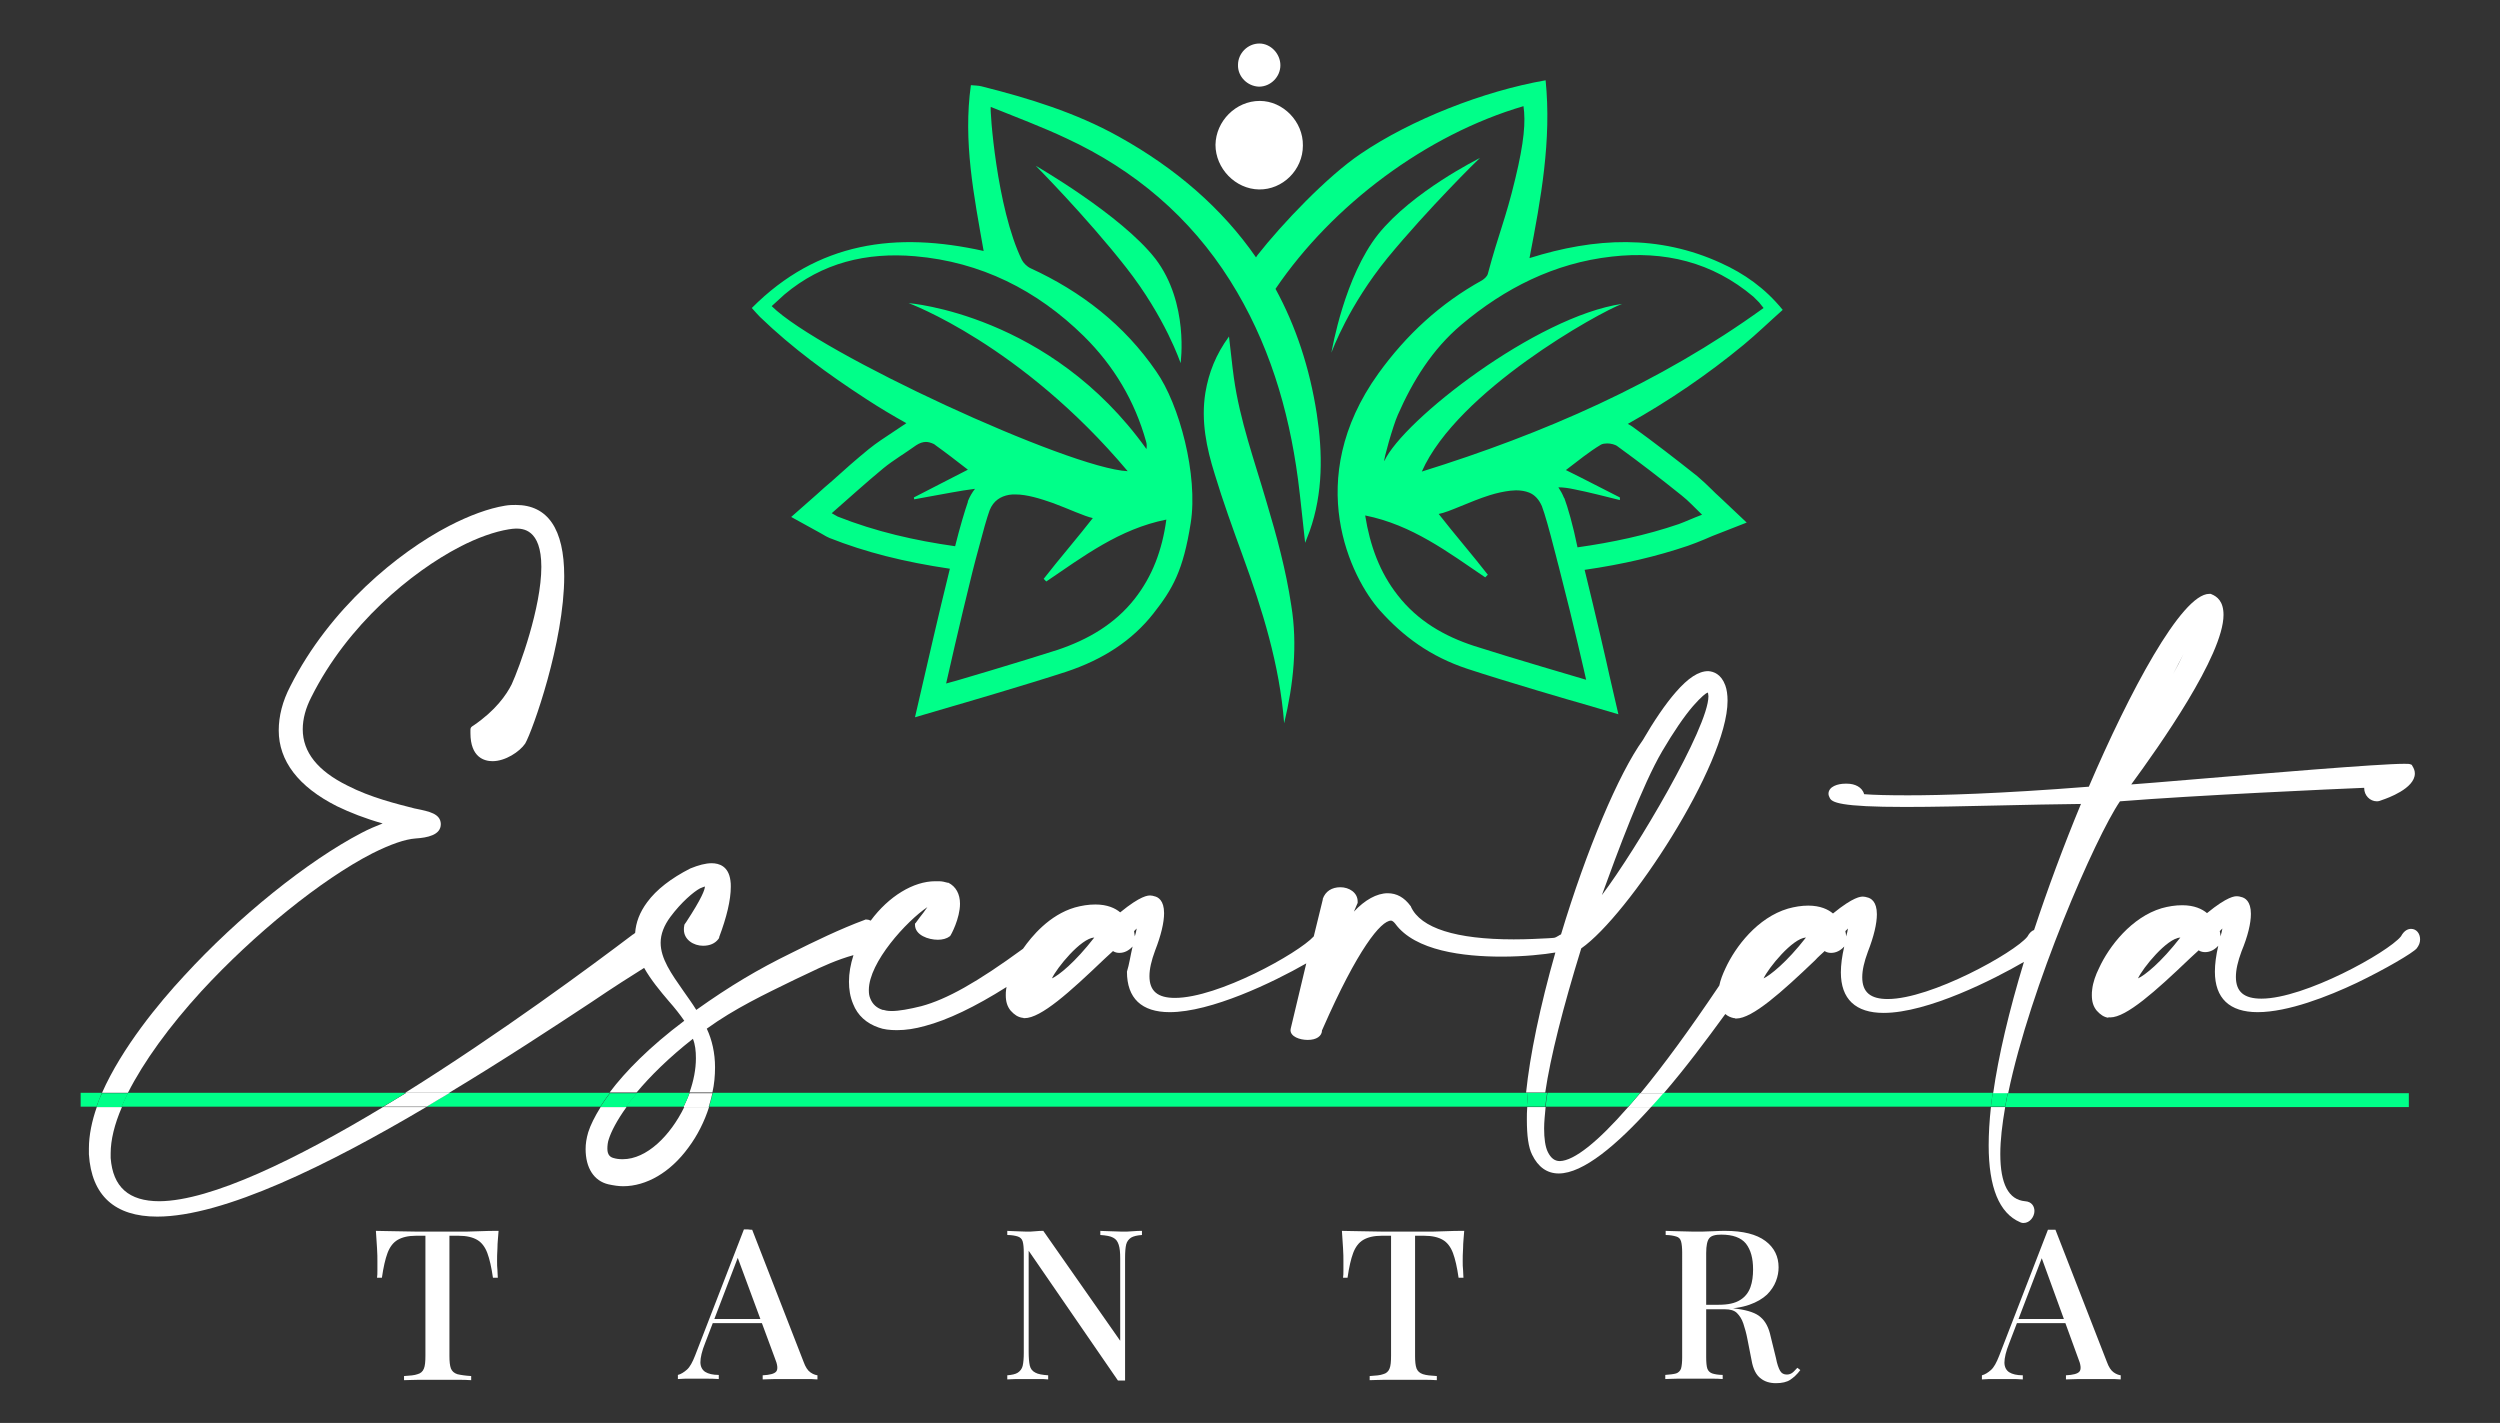 <?xml version="1.0" encoding="utf-8"?>
<!-- Generator: Adobe Illustrator 25.0.1, SVG Export Plug-In . SVG Version: 6.00 Build 0)  -->
<svg version="1.1" id="Layer_1" xmlns="http://www.w3.org/2000/svg" xmlns:xlink="http://www.w3.org/1999/xlink" x="0px" y="0px"
	 viewBox="0 0 666.4 379.3" style="enable-background:new 0 0 666.4 379.3;" xml:space="preserve">
<rect x="0" y="0" width="666.4" height="379.3" fill="#333333" stroke="none"/>
<style type="text/css">
	.st0{fill:#FFFFFF;}
	.st1{fill:#00FF89;}
</style>
<g>
	<path class="st0" d="M132.9,328.1c-0.1,1.6-0.3,3.1-0.3,4.6c-0.1,1.5-0.1,2.6-0.1,3.4c0,0.9,0,1.7,0.1,2.5c0,0.8,0.1,1.5,0.1,2
		h-1.3c-0.4-2.8-0.9-5-1.5-6.6c-0.6-1.6-1.5-2.8-2.7-3.5c-1.2-0.7-2.8-1.1-5-1.1h-2.4v32c0,1.5,0.1,2.6,0.4,3.4
		c0.3,0.7,0.8,1.2,1.7,1.5c0.8,0.2,2.1,0.4,3.7,0.5v1.1c-1-0.1-2.4-0.1-4-0.1c-1.6,0-3.3,0-5,0c-1.8,0-3.5,0-5.1,0
		c-1.6,0-2.9,0.1-3.8,0.1v-1.1c1.6-0.1,2.8-0.2,3.6-0.5c0.8-0.2,1.4-0.7,1.7-1.5c0.3-0.7,0.4-1.9,0.4-3.4v-32h-2.5
		c-2.1,0-3.7,0.4-4.9,1.1c-1.2,0.7-2.1,1.9-2.7,3.5c-0.6,1.6-1.1,3.8-1.5,6.6h-1.3c0.1-0.6,0.1-1.2,0.1-2c0-0.8,0-1.6,0-2.5
		c0-0.8,0-1.9-0.1-3.4c-0.1-1.5-0.2-3-0.3-4.6c1.6,0,3.4,0.1,5.3,0.1s3.8,0.1,5.8,0.1c1.9,0,3.7,0,5.3,0c1.6,0,3.3,0,5.2,0
		c1.9,0,3.8,0,5.8-0.1C129.6,328.1,131.4,328.1,132.9,328.1z"/>
	<path class="st0" d="M200.5,327.8l13.7,35.2c0.5,1.4,1.1,2.3,1.8,2.8c0.7,0.5,1.3,0.7,1.9,0.8v1.1c-0.9-0.1-2-0.1-3.2-0.1
		c-1.2,0-2.4,0-3.7,0c-1.6,0-3,0-4.4,0c-1.3,0-2.4,0.1-3.3,0.1v-1.1c1.9-0.1,3.1-0.4,3.6-1c0.5-0.6,0.4-1.8-0.4-3.7l-10.1-27.3
		l0.9-1l-9.3,24.3c-0.9,2.2-1.3,4-1.3,5.2c0,1.2,0.5,2.1,1.3,2.6c0.8,0.5,2,0.8,3.6,0.8v1.1c-1.1-0.1-2.3-0.1-3.4-0.1
		c-1.1,0-2.2,0-3.2,0c-0.9,0-1.7,0-2.4,0c-0.7,0-1.3,0.1-1.9,0.1v-1.1c0.8-0.2,1.6-0.7,2.4-1.4c0.8-0.7,1.5-2,2.2-3.8l13-33.6
		c0.3,0,0.6,0,1,0C199.9,327.8,200.2,327.8,200.5,327.8z M206.4,351.6v1.1h-16.7l0.6-1.1H206.4z"/>
	<path class="st0" d="M304.4,328.1v1.1c-1.3,0.1-2.2,0.3-2.9,0.7c-0.6,0.4-1.1,1-1.3,1.8c-0.2,0.8-0.3,2-0.3,3.6V368
		c-0.3,0-0.6,0-0.9,0c-0.3,0-0.6,0-1,0l-23.8-34.6v26.9c0,1.6,0.1,2.8,0.3,3.7c0.2,0.9,0.7,1.5,1.5,1.9c0.7,0.4,1.9,0.6,3.4,0.7v1.1
		c-0.7-0.1-1.6-0.1-2.7-0.1c-1.1,0-2.1,0-3.1,0c-0.9,0-1.9,0-2.8,0c-0.9,0-1.7,0.1-2.3,0.1v-1.1c1.2-0.1,2.2-0.3,2.8-0.7
		c0.6-0.4,1.1-1,1.3-1.8c0.2-0.9,0.3-2,0.3-3.5V334c0-1.4-0.1-2.4-0.3-3.1c-0.2-0.7-0.7-1.1-1.3-1.3c-0.6-0.2-1.6-0.4-2.8-0.4v-1.1
		c0.6,0,1.4,0.1,2.3,0.1c0.9,0,1.9,0.1,2.8,0.1c0.8,0,1.6,0,2.4-0.1s1.5-0.1,2.1-0.1l20.5,29.3v-21.9c0-1.6-0.1-2.8-0.4-3.7
		s-0.7-1.5-1.5-1.9c-0.7-0.4-1.9-0.6-3.4-0.7v-1.1c0.7,0,1.6,0.1,2.7,0.1s2.2,0.1,3.1,0.1c0.9,0,1.9,0,2.8-0.1
		C303,328.1,303.8,328.1,304.4,328.1z"/>
	<path class="st0" d="M390.3,328.1c-0.1,1.6-0.3,3.1-0.3,4.6c-0.1,1.5-0.1,2.6-0.1,3.4c0,0.9,0,1.7,0.1,2.5c0,0.8,0.1,1.5,0.1,2
		h-1.3c-0.4-2.8-0.9-5-1.5-6.6c-0.6-1.6-1.5-2.8-2.7-3.5c-1.2-0.7-2.8-1.1-5-1.1h-2.4v32c0,1.5,0.1,2.6,0.4,3.4
		c0.3,0.7,0.8,1.2,1.7,1.5s2.1,0.4,3.7,0.5v1.1c-1-0.1-2.4-0.1-4-0.1c-1.6,0-3.3,0-5,0c-1.8,0-3.5,0-5.1,0c-1.6,0-2.9,0.1-3.8,0.1
		v-1.1c1.6-0.1,2.8-0.2,3.6-0.5c0.8-0.2,1.4-0.7,1.7-1.5c0.3-0.7,0.4-1.9,0.4-3.4v-32h-2.5c-2.1,0-3.7,0.4-4.9,1.1
		c-1.2,0.7-2.1,1.9-2.7,3.5c-0.6,1.6-1.1,3.8-1.5,6.6H358c0.1-0.6,0.1-1.2,0.1-2c0-0.8,0-1.6,0-2.5c0-0.8,0-1.9-0.1-3.4
		c-0.1-1.5-0.2-3-0.3-4.6c1.6,0,3.4,0.1,5.3,0.1s3.8,0.1,5.8,0.1c1.9,0,3.7,0,5.3,0s3.3,0,5.2,0c1.9,0,3.8,0,5.8-0.1
		C387,328.1,388.8,328.1,390.3,328.1z"/>
	<path class="st0" d="M444,328.1c0.9,0,2,0.1,3.3,0.1c1.4,0,2.7,0.1,4.1,0.1c1.8,0,3.5,0,5.1-0.1s2.8-0.1,3.4-0.1
		c4.7,0,8.3,0.9,10.7,2.7c2.4,1.8,3.5,4.2,3.5,7c0,1.2-0.2,2.4-0.7,3.7c-0.5,1.3-1.3,2.5-2.4,3.6c-1.2,1.1-2.7,2-4.7,2.7
		c-2,0.7-4.5,1.1-7.6,1.1h-5.4v-1.1h4.8c2.5,0,4.4-0.4,5.8-1.3c1.3-0.8,2.2-2,2.7-3.4c0.5-1.4,0.7-3,0.7-4.7c0-3-0.6-5.2-1.9-6.9
		c-1.3-1.6-3.5-2.4-6.6-2.4c-1.6,0-2.7,0.3-3.2,1c-0.5,0.6-0.8,1.9-0.8,3.9v27.8c0,1.3,0.1,2.4,0.3,3s0.7,1.1,1.3,1.3
		c0.6,0.2,1.6,0.4,2.8,0.4v1.1c-0.9-0.1-2-0.1-3.4-0.1c-1.4,0-2.8,0-4.2,0c-1.6,0-3,0-4.4,0c-1.4,0-2.5,0.1-3.3,0.1v-1.1
		c1.3-0.1,2.2-0.2,2.9-0.4c0.6-0.2,1.1-0.7,1.3-1.3c0.2-0.7,0.3-1.7,0.3-3V334c0-1.4-0.1-2.4-0.3-3.1c-0.2-0.7-0.6-1.1-1.3-1.3
		c-0.7-0.2-1.6-0.4-2.8-0.4V328.1z M453.5,348c1.9,0.1,3.4,0.2,4.6,0.3c1.2,0.1,2.1,0.2,2.9,0.3c0.8,0.1,1.5,0.2,2.2,0.3
		c2.8,0.4,4.9,1.1,6.1,2.2c1.3,1.1,2.2,2.8,2.7,5.2l1.4,5.7c0.3,1.6,0.7,2.7,1.1,3.4c0.4,0.7,1,1,1.8,1c0.6,0,1.1-0.2,1.5-0.5
		c0.4-0.3,0.8-0.8,1.3-1.3l0.8,0.6c-0.9,1.2-1.8,2-2.7,2.6c-0.9,0.6-2.2,0.9-3.8,0.9c-1.6,0-3-0.4-4.1-1.3c-1.1-0.8-2-2.4-2.4-4.8
		l-1.1-5.6c-0.3-1.6-0.7-3-1.1-4.2c-0.4-1.2-1-2.1-1.7-2.8c-0.7-0.7-1.8-1-3.2-1h-6.1L453.5,348z"/>
	<path class="st0" d="M547.9,327.8l13.7,35.2c0.5,1.4,1.1,2.3,1.8,2.8c0.7,0.5,1.3,0.7,1.9,0.8v1.1c-0.9-0.1-2-0.1-3.2-0.1
		c-1.2,0-2.4,0-3.7,0c-1.6,0-3,0-4.4,0c-1.3,0-2.4,0.1-3.3,0.1v-1.1c1.9-0.1,3.1-0.4,3.6-1c0.5-0.6,0.4-1.8-0.4-3.7L544,334.7l0.9-1
		l-9.3,24.3c-0.9,2.2-1.3,4-1.3,5.2c0,1.2,0.5,2.1,1.3,2.6s2,0.8,3.6,0.8v1.1c-1.1-0.1-2.3-0.1-3.4-0.1c-1.1,0-2.2,0-3.2,0
		c-0.9,0-1.7,0-2.4,0c-0.7,0-1.3,0.1-1.9,0.1v-1.1c0.8-0.2,1.6-0.7,2.4-1.4c0.8-0.7,1.5-2,2.2-3.8l13-33.6c0.3,0,0.6,0,1,0
		S547.6,327.8,547.9,327.8z M553.8,351.6v1.1h-16.7l0.6-1.1H553.8z"/>
</g>
<g>
	<g id="XMLID_5_">
		<g>
			<path class="st1" d="M534.5,295.1c0.2-1.2,0.5-2.5,0.7-3.7h106.9v3.7H534.5z"/>
			<path class="st0" d="M591.9,249.6c0.2-0.7,0.4-1.4,0.5-2.1c-0.2,0.2-0.5,0.5-0.7,0.7C591.8,248.7,591.9,249.2,591.9,249.6z
				 M562,271.3c-1.2-0.2-2.1-0.8-3.1-1.9c-0.9-1.1-1.3-2.4-1.3-4.1c0-0.5,0-1,0.1-1.6c0.2-1.8,0.9-3.8,1.8-5.6
				c2.7-5.9,8.7-13.6,16.7-16c1.8-0.5,3.6-0.8,5.5-0.8c3.2,0,5.3,1,6.6,2.1c5.5-4.5,7.4-4.5,8-4.5c0.4,0,0.8,0.1,1.1,0.2
				c1,0.2,2.6,1.1,2.6,4.5c0,2.5-0.8,5.9-2.5,10c-1,2.7-1.5,4.9-1.5,6.8c0,4,2.2,5.8,6.8,5.8c11.5,0,33.7-12.3,37.2-16.6
				c0.9-1.7,2-2,2.7-2c1.4,0,2.4,1.2,2.4,2.8c0,0.9-0.3,1.6-0.9,2.4c-1,1.2-8.3,5.5-16,9.2c-7.6,3.6-18.3,7.8-26.4,7.8
				c-7.5,0-11.4-3.7-11.4-10.8c0-2,0.3-4.3,0.9-6.9c-1,1.1-2.2,1.7-3.5,1.7c-0.5,0-1.1-0.1-1.6-0.4l-0.1-0.1
				c-0.4,0.4-0.8,0.7-1.2,1.1c-0.4,0.4-0.8,0.7-1.4,1.3c-8.9,8.5-16.7,15.5-21,15.5c-0.2,0-0.3,0-0.4-0.1c0,0,0,0,0,0L562,271.3
				L562,271.3z M581.2,249.9c-3.6,0.2-10,8.1-11.3,10.9C571.7,260,576,256.6,581.2,249.9z"/>
			<path class="st1" d="M535.2,291.3c-0.3,1.3-0.5,2.5-0.7,3.7h-3.8c0.1-1.2,0.3-2.5,0.5-3.7H535.2z"/>
			<path class="st0" d="M538.5,325.8c-5.6-2.4-8.4-9.3-8.4-20.5c0-3.1,0.2-6.5,0.6-10.2h3.8c-0.8,4.6-1.3,8.8-1.3,12.5
				c0,8,2.2,12.2,6.6,12.6c1.8,0.1,2.5,1.4,2.5,2.6c0,1.5-1.2,3.2-2.9,3.2C539.3,326,538.9,326,538.5,325.8z"/>
			<path class="st1" d="M531.2,291.3c-0.2,1.3-0.4,2.5-0.5,3.7h-90.7c1.1-1.2,2.2-2.5,3.3-3.7H531.2z"/>
			<path class="st0" d="M492.1,249.6c0.2-0.7,0.4-1.4,0.5-2.1c-0.2,0.2-0.5,0.5-0.7,0.7C492,248.7,492.1,249.2,492.1,249.6z
				 M483.8,256c-8.9,8.5-16.7,15.5-21,15.5c-0.2,0-0.3,0-0.4-0.1c0,0,0,0,0,0h-0.1l-0.1,0c-0.9-0.2-1.6-0.5-2.3-1.1
				c-5.1,7-10.7,14.5-16.4,21.1h-6.2c6.2-7.5,13.2-17.1,21-28.7c0.3-1.5,0.9-3,1.6-4.5c2.7-5.9,8.6-13.6,16.7-16
				c1.8-0.5,3.6-0.8,5.4-0.8c3.2,0,5.3,1,6.6,2.1c5.5-4.5,7.4-4.5,8-4.5c0.4,0,0.8,0.1,1.1,0.2c1,0.2,2.6,1.1,2.6,4.5
				c0,2.5-0.8,5.9-2.4,10c-1,2.7-1.5,4.9-1.5,6.8c0,4,2.2,5.8,6.8,5.8c11.5,0,33.7-12.3,37.2-16.6c0.6-1.1,1.2-1.6,1.8-1.8
				c3.6-10.9,7.9-22.5,12.5-33.6c-6.9,0.1-14.4,0.2-21.7,0.4c-9.1,0.2-17.7,0.4-25.1,0.4c-17.5,0-19.7-1.2-20.2-2.5
				c-0.1-0.2-0.3-0.6-0.3-1c0-2,2.6-2.7,4.4-2.7h0.6c2,0,4,0.9,4.5,2.8c2.6,0.2,6.4,0.3,11.7,0.3c8.7,0,24.1-0.4,48.2-2.3
				c10.7-25,24.7-51.4,32.1-51.4h0.2h0.2l0.2,0.1c1.5,0.6,3.2,1.9,3.2,5.5c0,10.8-17.2,35.1-24.6,45.2c3.2-0.2,8.5-0.7,14.8-1.2
				c20.4-1.7,51.1-4.3,58-4.3c0.9,0,1.4,0,1.8,0.2l0.2,0.1l0.1,0.2c0.5,0.8,0.7,1.4,0.7,2.1c0,4-7.4,6.6-8.6,7
				c-0.5,0.2-1,0.4-1.5,0.4c-1.9,0-3.4-1.6-3.4-3.5c0,0,0-0.1,0-0.1c-7.5,0.3-45.2,2-65.1,3.6c-6.5,9.5-23.9,49.3-29.8,77.8h-4
				c1.4-9.9,4.2-21.8,8.2-35c-7.9,4.6-25.6,13.6-37.4,13.6c-7.5,0-11.4-3.7-11.4-10.8c0-2,0.3-4.3,0.9-6.9c-1,1.1-2.2,1.7-3.5,1.7
				c-0.5,0-1.1-0.1-1.6-0.4l-0.1-0.1c-0.4,0.4-0.8,0.7-1.2,1.1C484.8,255,484.3,255.4,483.8,256z M579.3,179.6
				c1-1.8,1.9-3.5,2.7-5.2C581.1,176.1,580.2,177.9,579.3,179.6z M481.4,249.9c-3.6,0.2-10,8.1-11.3,10.9
				C471.8,260,476.2,256.6,481.4,249.9z"/>
			<path class="st0" d="M434,295.1c1-1.2,2.1-2.4,3.2-3.7h6.2c-1.1,1.3-2.2,2.5-3.3,3.7H434z"/>
			<path class="st0" d="M434,295.1h6.1c-9.1,10.1-18.1,17.7-24.6,17.7c-3.1,0-5.5-1.7-7.1-5c-1-2-1.4-5.1-1.4-9.4c0-1,0-2.1,0.1-3.3
				h4.9c-0.2,2.1-0.4,4-0.4,5.7c0,2.7,0.3,4.9,1,6.3c0.8,1.6,1.8,2.4,3.2,2.4C419.6,309.4,425.9,304.4,434,295.1z"/>
			<path class="st1" d="M437.2,291.3c-1.1,1.3-2.1,2.6-3.2,3.7h-22c0.1-1.2,0.3-2.4,0.5-3.7H437.2z"/>
			<path class="st1" d="M412.4,291.3c-0.2,1.3-0.4,2.6-0.5,3.7H407c0.1-1.2,0.2-2.4,0.3-3.7H412.4z"/>
			<path class="st1" d="M407.3,291.3c-0.1,1.3-0.2,2.6-0.3,3.7H189c0.4-1.2,0.7-2.5,1-3.7H407.3z"/>
			<path class="st0" d="M302.5,249.6c0.2-0.7,0.4-1.4,0.5-2.1c-0.2,0.2-0.5,0.5-0.7,0.7C302.4,248.7,302.4,249.2,302.5,249.6z
				 M301.9,252.3c-1,1.1-2.2,1.7-3.5,1.7c-0.5,0-1.1-0.1-1.6-0.4l-0.1-0.1c-0.4,0.4-0.8,0.7-1.2,1.1c-0.4,0.4-0.8,0.7-1.4,1.3
				c-8.9,8.5-16.6,15.5-21,15.5c-0.2,0-0.3,0-0.4-0.1c0,0,0,0,0,0h-0.1l-0.1,0c-1.2-0.2-2.1-0.8-3.1-1.9c-0.9-1.1-1.3-2.4-1.3-4.1
				c0-0.5,0-1,0.1-1.6c0-0.2,0.1-0.4,0.1-0.6c-8.4,5.3-15.7,8.8-21.8,10.4c-2.5,0.7-5,1.1-7.4,1.1c-1.9,0-3.6-0.2-4.9-0.7
				c-3.2-1.1-5.6-3.2-6.8-6.3c-0.8-1.9-1.1-3.9-1.1-5.9c0-2.3,0.4-4.6,1.2-7.1c-4.3,1.2-8.3,3-12,4.8c-1.2,0.6-2.4,1.1-3.6,1.7
				c-8.2,4-16,7.7-23.5,13.1c1.4,3,2.2,6.5,2.2,10.3c0,2.2-0.2,4.5-0.7,6.7h-6.1c1.1-3.1,1.7-6.2,1.7-9.1c0-2-0.2-3.7-0.8-5.2
				c-6.5,5.1-11.4,10-15,14.3h-7.2c4.2-5.6,10.7-12.2,19.9-19.1c-1.1-1.6-2.5-3.4-4.1-5.2c-2.3-2.7-4.8-5.7-6.6-8.9
				c-3.2,2-8.1,5.1-14,9.1c-10.3,6.8-23.7,15.6-38,24.2h-11.7c25.3-15.8,49.6-33.8,60.7-42.2l0.2-0.1c0.1-0.1,0.2-0.2,0.4-0.3
				c0.2-2.8,1.2-5.5,3.2-8.2c2.5-3.4,6.4-6.4,11.5-9l0,0l0,0c2.2-0.9,4.1-1.4,5.7-1.4c2,0,4.5,0.8,5,4.6c0.1,0.6,0.1,1.1,0.1,1.7
				c0,3.5-1.1,8.1-3.1,13.4c0,0,0,0.1,0,0.1v0.1l-0.2,0.3c-0.9,1.2-2.3,1.8-4.1,1.8c-2.5,0-5.1-1.6-5.1-4.3c0-0.3,0-0.7,0.1-1.1
				c0-0.2,0.1-0.4,0.5-0.9c4.2-6.4,5-8.7,5-9.5c-0.2,0.1-0.7,0.2-1.3,0.5c-1.7,0.9-5,3.7-7.9,7.6c-1.7,2.3-2.6,4.6-2.6,6.9
				c0,4.2,2.8,8.2,6.1,12.9c1.1,1.6,2.3,3.2,3.4,5c9-6.4,16.4-10.8,25.4-15.2c6-3,13-6.4,19.5-8.8l0.2-0.1l0.2,0
				c0.4,0,0.8,0.1,1.2,0.3c4.8-6.5,11.4-10.5,17.2-10.5h1c0.8,0,1.6,0.2,2.3,0.4l0.1,0l0.1,0c2,1,3.1,3,3.1,5.6
				c0,3.9-2.4,8.4-2.7,8.7l0,0l-0.1,0c-0.7,0.6-1.9,0.9-3.1,0.9c-2.5,0-6.1-1.2-6.1-4v-0.3l0.2-0.2c0.2-0.3,0.6-0.8,1.1-1.5
				c0.5-0.6,1.4-1.8,2-2.7c-5.5,3.7-15.6,14.7-15.6,22.1c0,1,0.1,1.6,0.4,2.3c0.6,1.5,1.7,2.5,3.3,3l0.1,0l0.1,0
				c0.3,0.1,1,0.3,2.2,0.3c1.9,0,4.7-0.5,7.9-1.3c6.7-1.8,14.8-6.3,27.1-15.3c2.3-3.3,7-9,13.8-11c1.8-0.5,3.6-0.8,5.5-0.8
				c3.2,0,5.3,1,6.6,2.1c5.5-4.5,7.4-4.5,8-4.5c0.4,0,0.8,0.1,1.1,0.2c1,0.2,2.6,1.1,2.6,4.5c0,2.5-0.8,5.9-2.4,10
				c-1,2.7-1.5,4.9-1.5,6.8c0,4,2.2,5.8,6.8,5.8c11.5,0,32.9-11.9,37-16.4l2.4-9.8l0-0.1l0-0.1c0.7-2,2.4-3.1,4.7-3.1
				c2.3,0,4.6,1.4,4.6,3.8v0.2v0.2l-0.1,0.2l-0.9,2.1c2.9-3.1,6.1-4.9,9-4.9c2.4,0,4.4,1.1,6.1,3.4l0.1,0.1l0,0.1
				c2.6,5.7,12,8.7,27.4,8.7c3.7,0,7.1-0.2,9.2-0.3c0.5,0,1-0.1,1.4-0.1c0.5,0,1-0.4,1.4-0.6c0.2-0.1,0.4-0.3,0.6-0.3
				c6.8-22.6,15.4-42.9,21.8-51.8c2.9-5,6-9.6,8.8-12.8c3.3-3.8,6.1-5.6,8.6-5.6h0.1h0h0c1.4,0.1,3.4,0.8,4.5,3.8
				c0.4,1.1,0.6,2.5,0.6,4.1c0,17-26.5,57.3-39,66c-4.9,15.9-8.2,28.9-9.6,38.4h-5.1c1-9.8,3.7-22.9,7.8-37.3
				c-2.9,0.5-8.3,1.1-14.3,1.1c-10.1,0-23.1-1.5-28.4-8.8c-0.4-0.5-0.8-0.8-1.1-0.8c-2.7,0-8.9,7.6-18.2,28.8
				c-0.1,0.2-0.1,0.3-0.2,0.4c0,1.6-1.5,2.6-3.8,2.6c-2.2,0-4.6-0.9-4.6-2.6c0-0.3,0.1-0.5,0.1-0.6l0,0l4.1-17.2
				c-8.9,5.1-25.4,13-36.4,13c-7.5,0-11.4-3.7-11.4-10.8C301,257.1,301.3,254.9,301.9,252.3z M455.4,185.6c0-0.3-0.1-0.6-0.1-0.8
				c0-0.1-0.1-0.1-0.1-0.2c-0.5,0.2-1.6,1-3.9,3.6c-2.4,2.8-5.2,6.9-8.2,12c-5.3,9-12,27.1-16.1,38.4
				C436.2,226.4,455.4,193.9,455.4,185.6z M291.7,249.9c-3.6,0.2-10,8.1-11.3,10.9C282.2,260,286.5,256.6,291.7,249.9z"/>
			<path class="st0" d="M182.2,295.1c0.6-1.2,1.1-2.5,1.6-3.7h6.1c-0.3,1.2-0.6,2.5-1,3.7H182.2z"/>
			<path class="st0" d="M189,295.1c-1.2,3.8-3.1,7.6-5.5,10.8c-4.8,6.6-11.2,10.3-17.4,10.3c-1.2,0-2.5-0.2-3.9-0.5
				c-3.9-0.9-6.1-4.4-6.1-9.4c0-1.4,0.2-2.8,0.7-4.5c0.6-1.9,1.7-4.1,3.3-6.7h6.9c-2.6,3.6-4.1,6.6-4.7,8.5
				c-0.3,0.8-0.4,1.8-0.4,2.6c0,1.8,0.9,2.3,1.7,2.5l0,0l0,0c0.7,0.2,1.4,0.3,2.4,0.3c6.4,0,12.7-6.3,16.4-13.9H189z"/>
			<path class="st1" d="M183.8,291.3c-0.4,1.3-1,2.5-1.6,3.7h-15.3c0.8-1.2,1.8-2.4,2.9-3.7H183.8z"/>
			<path class="st1" d="M160,295.1c0.8-1.2,1.6-2.4,2.6-3.7h7.2c-1.1,1.3-2.1,2.6-2.9,3.7H160z"/>
			<path class="st1" d="M162.6,291.3c-1,1.3-1.9,2.6-2.6,3.7h-46.4c2.1-1.2,4.2-2.5,6.2-3.7H162.6z"/>
			<path class="st0" d="M117.5,219.6L117.5,219.6L117.5,219.6v0.1c0,2.9-3.6,3.6-6.7,3.8c-2.8,0.2-6.6,1.5-11.6,4
				c-13.6,7-31.4,21.4-45.5,36.7c-8.6,9.4-15.4,18.8-19.6,27.1h-6.9c5.3-12,15.2-24,21.9-31.2C63.5,244.4,82,229.5,96.4,222
				c1.9-1,3.8-1.8,5.6-2.5c-4.6-1.3-8.7-2.9-12.2-4.6c-10.3-5.2-15.5-12.1-15.5-20.2c0-3.8,1-7.8,3.1-11.8
				c10.5-20.8,28.8-35.7,42.3-42.7c5.4-2.8,10.6-4.7,14.9-5.4c1.1-0.2,2.1-0.2,2.9-0.2c8.5,0,12.9,6.4,12.9,19
				c0,17.5-8.4,41.1-10.4,44.6l0,0l0,0c-1.5,2.2-5.3,4.7-8.7,4.7c-2.2,0-5.9-1-5.9-7.5v-0.9c0-0.6,0.3-0.8,0.8-1.1
				c5.9-4,8.8-8.2,10.2-11c2.1-4.6,7.9-20.5,7.9-31.3c0-10.2-5.1-10.2-6.8-10.2c-0.6,0-1.2,0.1-1.9,0.2c-3.7,0.6-8.3,2.2-13.1,4.7
				c-12.7,6.6-29.8,20.6-39.5,40c-1.5,2.9-2.3,5.8-2.3,8.6c0,6.1,4,11.1,11.9,15c6.2,3.2,13.2,4.9,17.9,6.1l0.5,0.1
				C114.4,216.3,117.4,216.9,117.5,219.6z"/>
			<path class="st0" d="M119.9,291.3c-2.1,1.2-4.1,2.5-6.2,3.7h-11.5c2-1.2,4.1-2.5,6.1-3.7H119.9z"/>
			<path class="st0" d="M102.1,295.1h11.5c-26,15.4-54,29.2-71.7,29.2c-11.3,0-17.5-5.6-18.2-16.6v0v0c0-0.2,0-0.4,0-0.7
				c0-0.3,0-0.6,0-0.9c0-3.5,0.8-7.3,2.1-11h6.7c-2,4.6-3,8.8-3,12.3v1.3c0.6,7.7,4.8,11.5,13,11.5
				C56.3,320.1,79.2,308.9,102.1,295.1z"/>
			<path class="st1" d="M108.2,291.3c-2,1.3-4.1,2.5-6.1,3.7H32.4c0.5-1.2,1.1-2.5,1.7-3.7H108.2z"/>
			<path class="st1" d="M25.7,295.1c0.4-1.2,0.9-2.5,1.5-3.7h6.9c-0.6,1.3-1.2,2.5-1.7,3.7H25.7z"/>
			<path class="st1" d="M27.2,291.3c-0.6,1.2-1,2.5-1.5,3.7h-4.2v-3.7H27.2z"/>
		</g>
		<g>
		</g>
	</g>
</g>
<g>
	<path class="st0" d="M341.3,17.4c0,3.1-2.6,5.7-5.7,5.7c-3.1-0.1-5.7-2.7-5.6-5.8c0-3.1,2.6-5.7,5.7-5.7
		C338.7,11.6,341.3,14.3,341.3,17.4z"/>
	<g>
		<path class="st1" d="M456.4,130.6c-1.3-1.3-2.6-2.5-4-3.7c-5.8-4.6-11.5-9-17.3-13.2c-0.4-0.3-0.8-0.5-1.2-0.7
			c10.9-6.1,21.2-13.1,30.9-21.1c3.5-2.9,6.8-6.1,10.4-9.3c-4.7-5.8-10.3-9.7-16.5-12.5c-16.6-7.6-33.5-6.8-51-1.3
			c3.1-16,5.9-31.5,4.3-47.4c-16.6,2.9-35.9,10.5-49.3,19.6c-8.9,6-20.9,18.6-27.5,27c-0.1,0.2-0.3,0.4-0.4,0.6
			c-9-13-21.3-23.7-36.6-32.2c-11.5-6.4-23.9-10.2-36.6-13.4c-0.8-0.2-1.7-0.2-2.8-0.3c-2.1,15,0.8,29.4,3.4,44.2
			c-23.3-5.2-44.2-2.5-61.8,15.2c0.9,1,1.6,1.8,2.2,2.4c8.6,8.3,18.2,15.3,28.2,21.8c3.5,2.3,7.2,4.5,10.8,6.5
			c-0.3,0.2-0.6,0.4-0.9,0.6c-0.9,0.6-1.8,1.2-2.7,1.8c-2.1,1.4-4.3,2.8-6.4,4.5c-3.3,2.7-6.5,5.5-9.8,8.5c-1.4,1.2-2.8,2.4-4.2,3.7
			l-6.7,5.9l7.8,4.3c0.3,0.2,0.5,0.3,0.7,0.4c0.5,0.3,1,0.6,1.7,0.9c9.6,3.8,19.9,6.4,32.1,8.2c-3.1,12.5-6.3,26.7-6.9,29.2
			l-2.4,10.4l10.2-3c0.8-0.2,20.2-5.9,30-9.1c10-3.3,17.7-8.4,23.3-15.5c5.2-6.6,8-11.5,10-24.2c2-12.7-3-31.6-9.2-40.4
			c-8.5-12.4-20-21.3-33.5-27.5c-0.9-0.4-1.9-1.4-2.3-2.2c-6.8-13.9-8.6-40.5-8.3-40.8c6.2,2.5,14.1,5.5,20.2,8.4
			c18.1,8.4,32.9,20.9,43.6,37.9c10.2,16.2,15.6,34.1,18.1,53c0.7,5.4,1.2,10.8,1.9,16.9c0.6-1.5,0.9-2.3,1.2-3.1
			c3.6-10.2,3.5-20.8,1.9-31.3c-1.9-12.3-5.6-23.4-11-33.3c15.2-22.4,40.2-41.1,66.1-48.7c0.6,4.1,0.2,9.5-2.2,19.4
			c-2.6,10.9-4.4,14.4-7.3,25.3c-0.2,0.7-0.9,1.3-1.5,1.7c-11.2,6.2-20.2,14.5-27.7,24.9c-20.3,28.3-7.3,54.5,0.5,63.2
			c6.1,6.8,13.3,12.2,23.3,15.5c9.7,3.2,29.1,8.9,30,9.1l10.2,3l-2.4-10.4c-0.5-2.4-3.6-15.9-6.6-28.1c10.4-1.5,19.2-3.6,27.5-6.4
			c1.5-0.5,2.9-1.1,4.4-1.7c0.7-0.3,1.4-0.6,2.1-0.9l9.2-3.6l-7.2-6.8C457.6,131.8,457,131.2,456.4,130.6z M223.3,137.7
			c-0.4-0.2-0.7-0.4-1.6-0.9c4.8-4.2,9.2-8.2,13.8-12c2.7-2.2,5.8-4,8.7-6.1c0.9-0.6,1.8-0.9,2.6-0.9c0.7,0,1.3,0.2,2,0.5
			c0.2,0.1,0.4,0.2,0.6,0.4c2.8,2,5.5,4.1,8.6,6.5c-5.2,2.7-9.8,5-14.4,7.4c0,0.2,0.1,0.3,0.1,0.5c1.3-0.2,2.5-0.5,3.8-0.7
			c4.1-0.7,8.3-1.6,12.4-2.1c-0.8,1-1.4,2.1-1.9,3.3l0,0.1l0,0.1c-0.8,2.3-2.1,6.6-3.4,11.8C243.9,144.1,233.4,141.7,223.3,137.7z
			 M302.4,159.7c-5.3,6.7-12.4,10.8-20.4,13.5c-9.6,3.1-29.1,8.9-29.8,9c0.1-0.5,3.7-16.4,7-29.7c0.5-2.1,1.1-4.2,1.6-6.1
			c1.2-4.6,2.3-8.5,3-10.4c1-2.5,2.9-3.7,5.2-4.1c0.5-0.1,1.1-0.1,1.7-0.1c3,0,6.6,1.1,10,2.3c4.3,1.6,8.3,3.5,10.6,4
			c-3.8,4.9-9.3,11.3-13.1,16.2c0.2,0.2,0.5,0.5,0.7,0.7c9.9-6.7,19.5-14,32-16.5C309.8,146.6,307.2,153.6,302.4,159.7z M288.9,89.6
			c8,7.9,13.6,17.3,16.6,28.1c0.2,0.6,0.2,1.3,0.1,2c-25.7-36-63.4-38.9-63.4-38.9s30,11,58.4,44.8c-15.5-0.7-82.3-31.5-94.9-44
			c1.2-1.1,2.3-2.1,3.4-3.1c10.1-8.5,21.9-11.3,34.8-10.2C261.4,69.8,276.4,77.3,288.9,89.6z M417,132.8L417,132.8l-0.1-0.1
			c-0.4-1-0.9-1.9-1.5-2.8c1.3,0,2.7,0.2,4.1,0.5c4.1,0.8,8.2,1.9,12.3,2.9c0-0.2,0-0.4,0-0.7c-4.6-2.3-9.1-4.7-14.4-7.3
			c3.3-2.5,6.2-4.9,9.4-6.8c0.4-0.2,1-0.3,1.6-0.3c1,0,2.2,0.3,2.8,0.8c5.8,4.2,11.5,8.6,17.1,13.1c1.8,1.4,3.3,3.1,5.4,5.1
			c-2.4,0.9-4.3,1.8-6.2,2.5c-8.8,3-17.8,4.9-27,6.2C419.3,140,417.9,135.2,417,132.8z M372.6,110.6c4-9.1,9.2-17.5,16.9-24
			c11.6-9.8,24.9-16.5,40.1-18.2c14-1.6,26.8,1.4,37.8,10.7c0.5,0.5,1,1,1.5,1.5c0.3,0.3,0.5,0.7,1.2,1.5
			c-27.8,20.1-58.7,33.5-91.1,43.6c9.5-21.5,47.2-42.4,53.4-44.7c-22.8,3.3-58.4,31-63.4,41.9C368.7,122.8,371.3,113.5,372.6,110.6z
			 M422.8,181.2c-0.6-0.2-20.2-5.9-29.8-9c-8-2.6-15.1-6.7-20.4-13.5c-4.8-6.1-7.4-13.2-8.7-21.3c12.5,2.5,22.1,9.8,32,16.5
			c0.2-0.2,0.5-0.5,0.7-0.7c-3.8-4.9-9.3-11.3-13.1-16.2c2.8-0.5,8.2-3.3,13.6-5c1.9-0.6,3.8-1,5.5-1.2c0.5,0,1-0.1,1.5-0.1
			c1.3,0,2.5,0.2,3.5,0.6c1.5,0.6,2.6,1.8,3.4,3.6c0.8,2.1,2,6.4,3.3,11.5c0.3,1,0.5,2,0.8,3.1c0.3,1,0.5,2,0.8,3.1
			C419.3,165.7,422.7,180.7,422.8,181.2z"/>
		<path class="st1" d="M394.5,42.1c-0.5,0.3-17.9,8.9-27.1,20.3c-9,11.3-12.3,30.6-12.5,31.6c0.3-0.7,4.5-12.4,15-25.3
			C380.7,55.6,394,42.5,394.5,42.1z"/>
		<path class="st0" d="M335.6,50.5c6.3,0.1,11.7-5.2,11.7-11.7c0.1-6.4-5.3-11.9-11.5-11.9c-6.4,0-11.7,5.4-11.8,11.7
			C324,44.9,329.3,50.4,335.6,50.5z"/>
		<path class="st1" d="M337.6,133.8c-3.2-11-7.1-21.7-8.7-33.1c-0.5-3.5-0.8-7-1.3-11c-3.5,4.8-5.4,9.6-6.3,15
			c-1.2,7.5,0.3,14.7,2.5,21.7c2.2,7.3,4.8,14.4,7.4,21.6c5.3,14.5,9.9,29.2,11.1,44.8c2.5-10.4,3.6-21,1.9-31.4
			C342.8,152,340.3,142.8,337.6,133.8z"/>
		<path class="st1" d="M276.1,44.2c0,0,13.4,13.5,24,27s14.6,25.6,14.6,25.6S317,80.8,308,69C298.9,57.3,276.1,44.2,276.1,44.2z"/>
	</g>
</g>
</svg>
